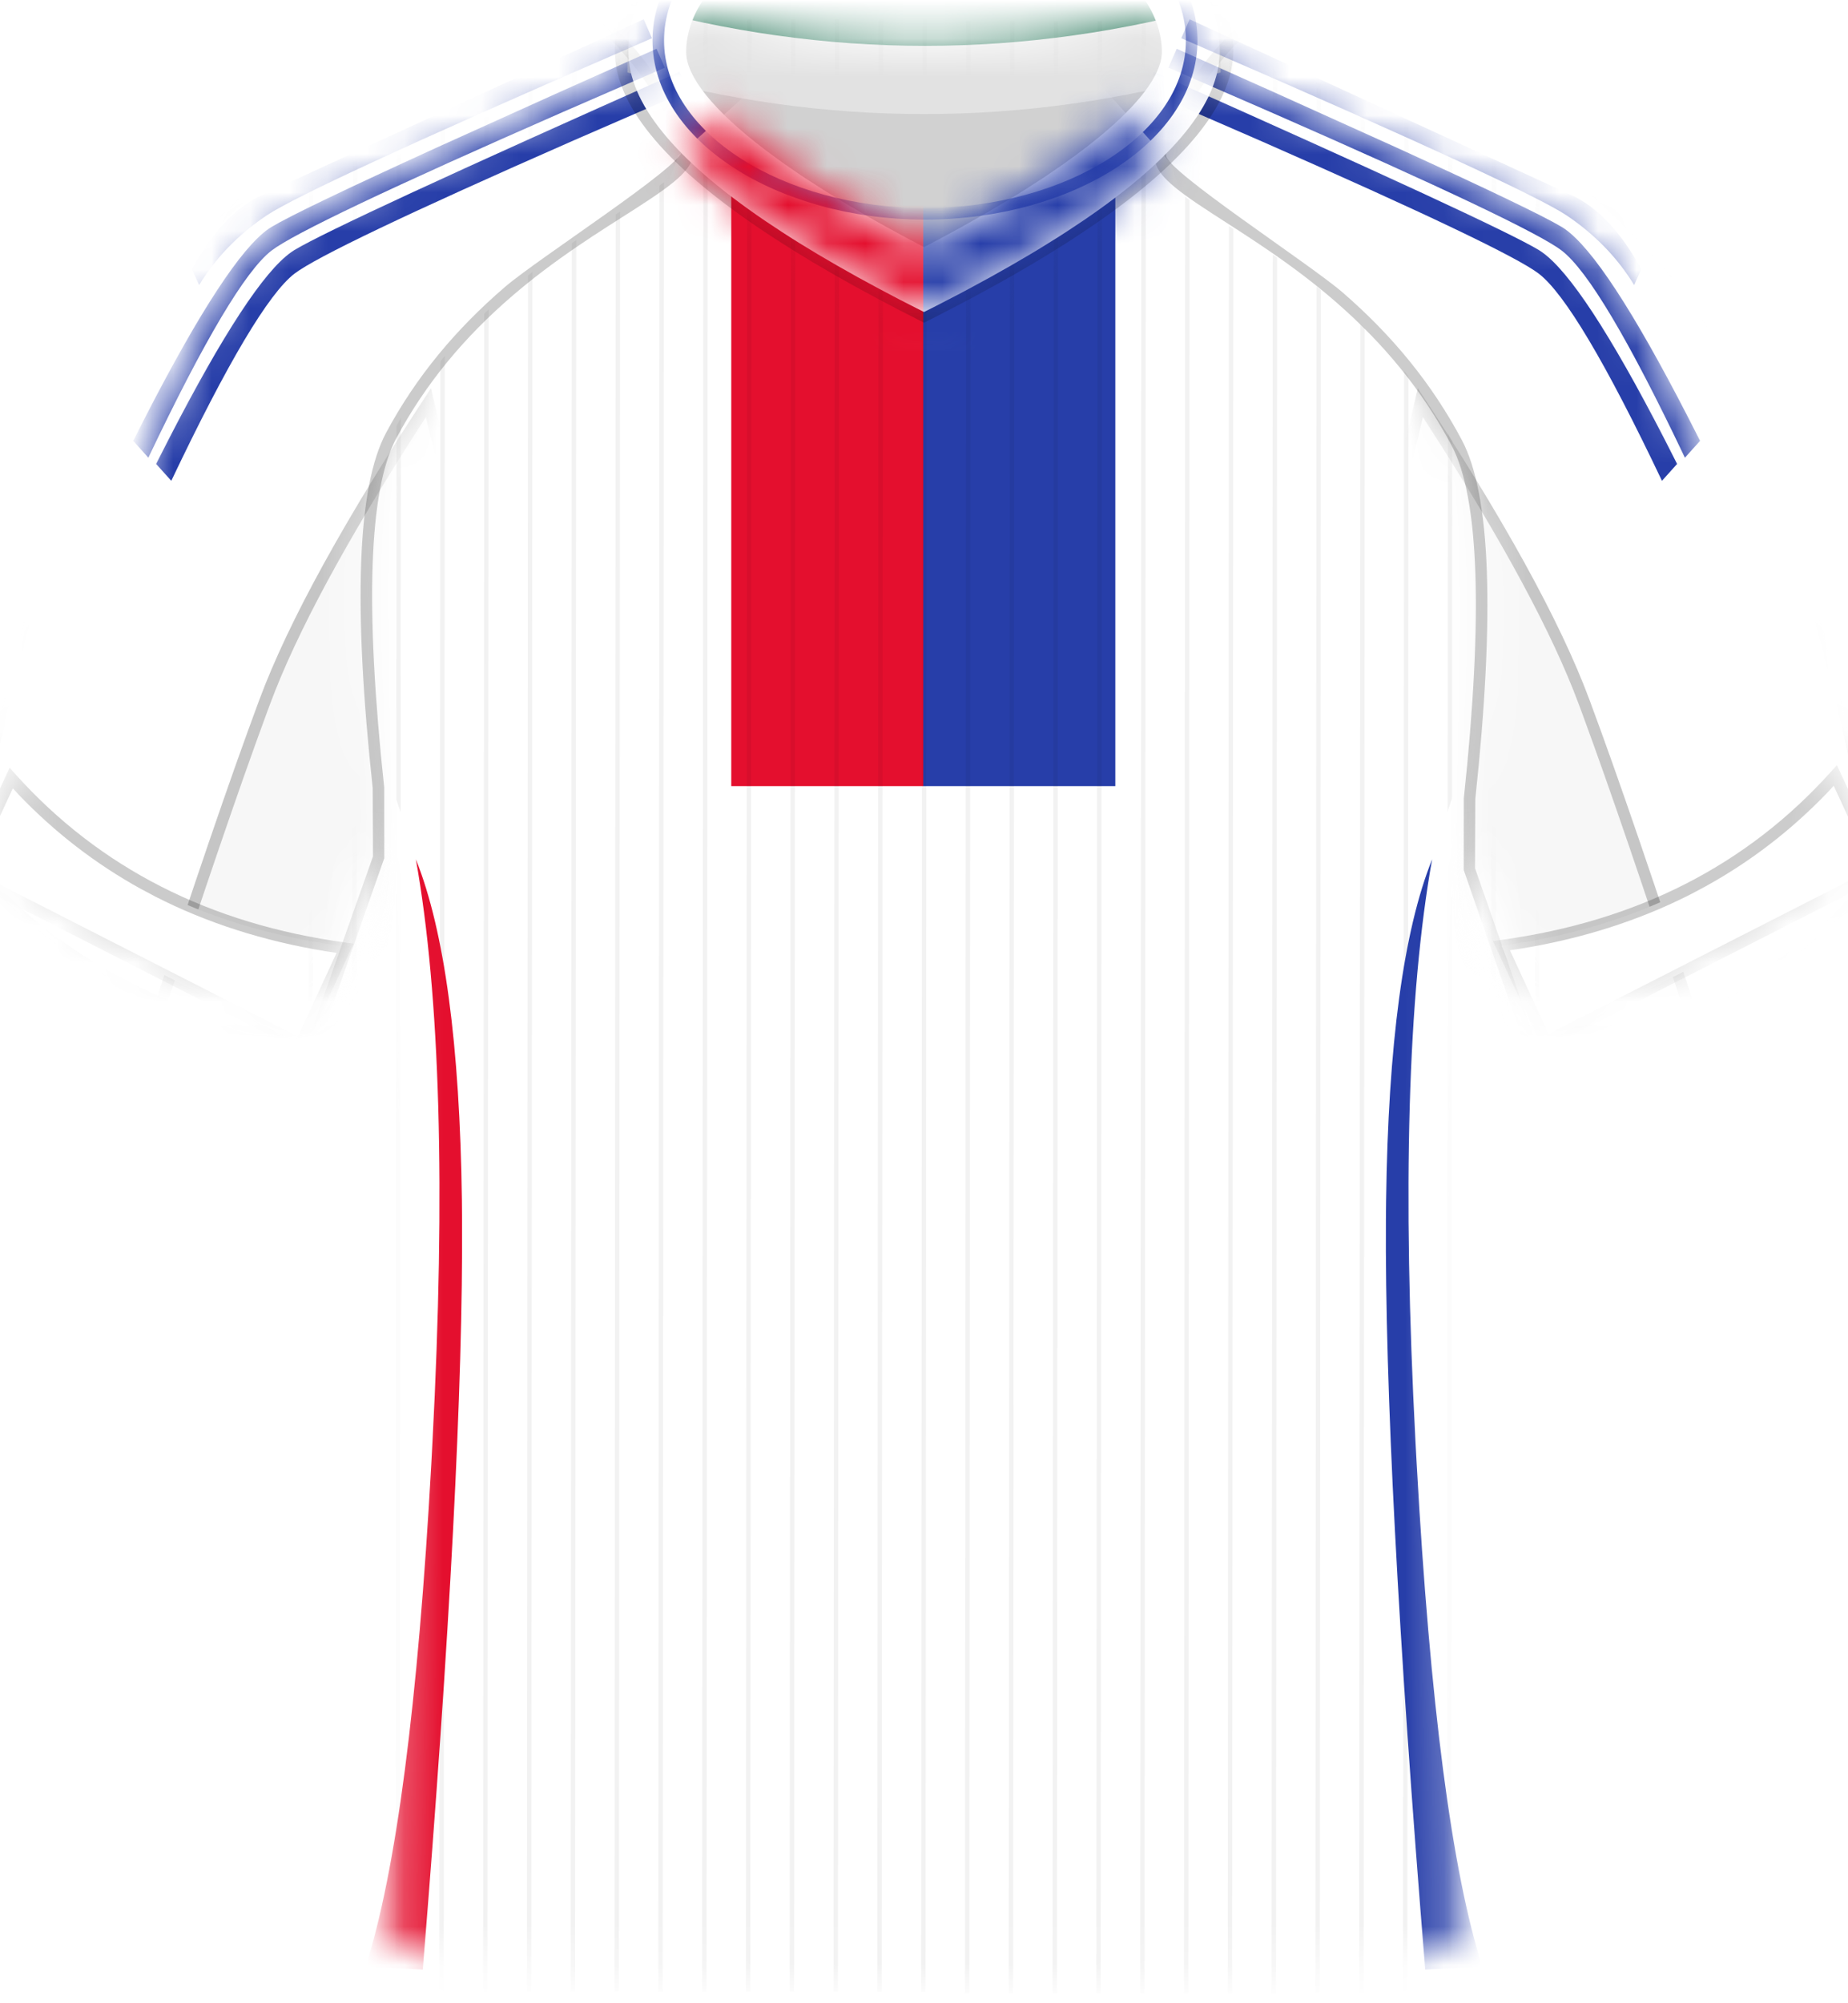 <?xml version="1.0" encoding="utf-8"?>
<svg xmlns="http://www.w3.org/2000/svg" height="52" viewBox="0 0 48 52" width="48">
  <defs>
    <path d="M10.22,49.935 C10.299,41.609 10.338,36.169 10.338,33.616 C10.338,31.062 10.177,26.954 9.854,21.291 L8.224,25.116 C7.011,25.326 5.418,24.951 3.446,23.991 C1.527,23.058 0.387,22.079 0.028,21.054 L0,20.969 L4.725,9.16 C5.534,7.006 6.661,5.614 8.106,4.984 L16.384,1.363 L17.701,0 C20.054,0.522 22.154,0.783 24.001,0.784 C25.838,0.785 27.938,0.524 30.299,0 L31.614,1.363 L39.776,4.935 C41.278,5.539 42.445,6.948 43.275,9.16 L48,20.969 C47.675,22.024 46.527,23.032 44.554,23.991 C42.582,24.951 40.989,25.326 39.776,25.116 L38.146,21.291 C37.823,26.758 37.662,30.866 37.662,33.616 C37.662,36.366 37.701,41.805 37.781,49.935 C37.246,50.399 30.623,51 24.001,51 C17.378,51 10.755,50.399 10.22,49.935 Z" id="a"/>
    <path d="M18.619,22.377 C18.294,23.453 16.396,25.016 14.423,25.994 C12.451,26.973 10.858,27.355 9.645,27.141 L8.033,22.575 L8.033,20.749 C8.543,16.014 8.432,12.964 7.701,11.6 C4.913,6.396 -0.511,5.314 0.039,4.033 C0.804,2.248 1.943,0.904 3.455,0 C8.736,2.828 12.213,5.478 13.887,7.948 C15.583,10.45 17.16,15.26 18.619,22.377 Z" id="d"/>
    <path d="M18.619,22.377 C18.294,23.453 16.396,25.016 14.423,25.994 C12.451,26.973 10.858,27.355 9.645,27.141 L8.033,22.575 L8.033,20.749 C8.543,16.014 8.432,12.964 7.701,11.6 C4.913,6.396 -0.511,5.314 0.039,4.033 C0.804,2.248 1.943,0.904 3.455,0 C8.736,2.828 12.213,5.478 13.887,7.948 C15.583,10.45 17.16,15.26 18.619,22.377 Z" id="f"/>
    <path d="M18.619,22.377 C18.294,23.453 16.396,25.016 14.423,25.994 C12.451,26.973 10.858,27.355 9.645,27.141 L8.033,22.575 L8.033,20.749 C8.543,16.014 8.432,12.964 7.701,11.6 C4.913,6.396 -0.511,5.314 0.039,4.033 C0.804,2.248 1.943,0.904 3.455,0 C8.736,2.828 12.213,5.478 13.887,7.948 C15.583,10.45 17.16,15.26 18.619,22.377 Z" id="g"/>
    <path d="M8.032,0.277 C12.273,0.277 15.71,2.628 15.71,5.527 C15.71,6.842 14.527,8.303 12.16,9.91 L11.73,10.195 C11.656,10.243 11.581,10.291 11.506,10.339 L11.039,10.629 C10.959,10.678 10.878,10.726 10.796,10.775 L10.293,11.069 C10.121,11.168 9.945,11.267 9.764,11.367 L9.212,11.667 C9.117,11.717 9.022,11.768 8.926,11.819 L8.336,12.124 C8.236,12.175 8.135,12.226 8.032,12.277 L7.43,11.971 C7.234,11.869 7.041,11.768 6.853,11.667 L6.3,11.367 C6.12,11.267 5.944,11.168 5.772,11.069 L5.268,10.775 L4.789,10.484 C4.634,10.387 4.482,10.291 4.335,10.195 L3.905,9.91 C1.538,8.303 0.355,6.842 0.355,5.527 C0.355,2.628 3.792,0.277 8.032,0.277 Z M8.032,1.777 C4.526,1.777 1.855,3.604 1.855,5.527 C1.855,6.153 2.54,7.035 3.936,8.091 L4.271,8.337 C4.329,8.379 4.388,8.421 4.448,8.463 L4.821,8.719 C4.885,8.762 4.95,8.805 5.017,8.848 L5.428,9.112 L5.864,9.381 C5.939,9.427 6.015,9.472 6.092,9.518 L6.567,9.795 L7.068,10.076 L7.594,10.362 L8.032,10.592 L8.471,10.362 L8.997,10.076 C9.083,10.028 9.168,9.981 9.251,9.934 L9.739,9.655 C9.897,9.563 10.052,9.471 10.201,9.381 L10.638,9.112 L11.049,8.848 C11.116,8.804 11.181,8.761 11.245,8.718 L11.618,8.462 L11.966,8.212 L12.288,7.969 L12.585,7.731 C13.628,6.873 14.163,6.145 14.207,5.599 L14.21,5.527 C14.21,3.604 11.539,1.777 8.032,1.777 Z" id="i"/>
    <polygon id="k" points="1.845 1.943 3.566 .402 12.716 0 14.614 2.109 16.459 6.994 0 6.994"/>
    <filter filterUnits="objectBoundingBox" height="128.3%" id="c" width="140.9%" x="-20.5%" y="-14.1%">
      <feGaussianBlur in="SourceGraphic" stdDeviation="2"/>
    </filter>
  </defs>
  <g fill="none" fill-rule="evenodd" transform="translate(0 .5)">
    <mask fill="#fff" id="b">
      <use href="#a"/>
    </mask>
    <use fill="#FFF" fill-rule="nonzero" href="#a"/>
    <g mask="url(#b)">
      <g transform="translate(9.184 3.542)">
        <polygon fill="#E40F2E" points="9.81 .001 14.798 .001 14.798 48.459 9.81 48.459"/>
        <polygon fill="#273EA9" points="14.797 0 19.785 0 19.785 48.458 14.797 48.458"/>
        <polygon fill="#FFF" filter="url(#c)" points="0 16.364 29.319 16.364 29.319 58.835 0 58.835"/>
      </g>
    </g>
    <g fill="#000" fill-rule="nonzero" mask="url(#b)" opacity=".052">
      <g transform="translate(7.786)">
        <polygon points="8.209 0 8.323 0 8.289 51.2 8.175 51.2"/>
        <polygon points="7.072 0 7.185 0 7.151 51.2 7.037 51.2"/>
        <polygon points="5.934 0 6.048 0 6.013 51.2 5.899 51.2"/>
        <polygon points="4.796 0 4.91 0 4.875 51.2 4.762 51.2"/>
        <polygon points="3.658 0 3.772 0 3.738 51.2 3.624 51.2"/>
        <polygon points="2.52 0 2.634 0 2.6 51.2 2.486 51.2"/>
        <polygon points="1.383 0 1.496 0 1.462 51.2 1.348 51.2"/>
        <polygon points=".245 0 .358 0 .324 51.2 .21 51.2"/>
        <polygon points="9.347 0 9.461 0 9.427 51.2 9.313 51.2"/>
        <polygon points="10.485 0 10.599 0 10.565 51.2 10.451 51.2"/>
        <polygon points="11.623 0 11.737 0 11.702 51.2 11.589 51.2"/>
        <polygon points="12.761 0 12.874 0 12.84 51.2 12.726 51.2"/>
        <polygon points="13.898 0 14.012 0 13.978 51.2 13.864 51.2"/>
        <polygon points="15.036 0 15.15 0 15.116 51.2 15.002 51.2"/>
        <polygon points="16.174 0 16.288 0 16.254 51.2 16.14 51.2"/>
        <polygon points="24.139 .047 24.253 .047 24.218 51.247 24.104 51.247"/>
        <polygon points="23.001 .047 23.115 .047 23.08 51.247 22.967 51.247"/>
        <polygon points="21.863 .047 21.977 .047 21.943 51.247 21.829 51.247"/>
        <polygon points="20.725 .047 20.839 .047 20.805 51.247 20.691 51.247"/>
        <polygon points="19.588 .047 19.701 .047 19.667 51.247 19.553 51.247"/>
        <polygon points="18.45 .047 18.564 .047 18.529 51.247 18.415 51.247"/>
        <polygon points="17.312 .047 17.426 .047 17.391 51.247 17.278 51.247"/>
        <polygon points="25.277 .047 25.39 .047 25.356 51.247 25.242 51.247"/>
        <polygon points="26.414 .047 26.528 .047 26.494 51.247 26.38 51.247"/>
        <polygon points="27.552 .047 27.666 .047 27.632 51.247 27.518 51.247"/>
        <polygon points="28.69 .047 28.804 .047 28.77 51.247 28.656 51.247"/>
        <polygon points="29.828 .047 29.942 .047 29.907 51.247 29.794 51.247"/>
        <polygon points="30.966 .047 31.079 .047 31.045 51.247 30.931 51.247"/>
        <polygon points="32.103 .047 32.217 .047 32.183 51.247 32.069 51.247"/>
      </g>
    </g>
    <g mask="url(#b)">
      <g transform="translate(9.497 18.861)">
        <path d="M.056 0 1.056 2.883C1.486 4.567 1.777 7.386 1.929 11.343L1.963 12.314C2.103 16.784 1.836 23.22 1.16 31.623L0 31.704.056 0ZM28.435 0 27.435 2.883C26.971 4.701 26.669 7.845 26.529 12.314L26.508 13.123C26.421 17.548 26.696 23.714 27.332 31.623L28.492 31.704 28.435 0Z" fill="#FFF" transform="translate(.257)"/>
        <path d="M27.701,2.945 C26.957,4.799 26.559,7.751 26.506,11.799 L26.501,12.29 C26.474,16.592 26.814,23.084 27.522,31.766 L29.005,31.688 C28.215,29.23 27.646,24.88 27.3,18.638 L27.269,18.066 C26.925,11.516 27.069,6.476 27.701,2.945 Z" fill="#273EA9" fill-rule="nonzero"/>
        <path d="M1.305,2.945 C2.048,4.799 2.446,7.751 2.5,11.799 L2.504,12.29 C2.531,16.592 2.191,23.084 1.484,31.766 L0,31.688 C0.79,29.23 1.359,24.88 1.706,18.638 L1.736,18.066 C2.08,11.516 1.936,6.476 1.305,2.945 Z" fill="#E40F2E" fill-rule="nonzero"/>
      </g>
    </g>
    <g mask="url(#b)">
      <g transform="translate(-1 -.928)">
        <g transform="translate(30.987 .07)">
          <g transform="translate(.15 .419)">
            <mask fill="#fff" id="e">
              <use href="#d"/>
            </mask>
            <use fill="#FFF" href="#d"/>
            <g fill-rule="nonzero" mask="url(#e)">
              <g transform="translate(5.927 10.018)">
                <path d="M0,3.226 L0.762,0 C2.977,3.356 4.463,6.05 5.219,8.082 L5.558,9.007 C6.266,10.965 7.15,13.571 8.21,16.825 L0,16.825 L0,3.226 Z" fill="#F7F7F7"/>
                <path d="M0.762,0 C2.977,3.356 4.463,6.05 5.219,8.082 C5.976,10.114 6.973,13.028 8.21,16.825 L0,16.825 L0,3.226 L0.762,0 Z M0.893,0.748 L0.3,3.256 L0.3,16.525 L7.797,16.525 L7.75,16.382 C6.652,13.026 5.751,10.393 5.048,8.483 L4.938,8.187 C4.256,6.355 2.966,3.965 1.07,1.021 L0.893,0.748 Z" fill="#000" opacity=".201"/>
              </g>
            </g>
          </g>
          <path d="M3.676,0 C8.976,2.869 12.47,5.559 14.161,8.079 C15.871,10.629 17.453,15.504 18.916,22.713 L18.913,22.787 C18.583,23.892 16.719,25.493 14.64,26.535 C12.641,27.536 11.019,27.93 9.769,27.707 L9.654,27.608 L8.033,22.944 L8.034,21.083 C8.541,16.329 8.431,13.268 7.719,11.926 C6.952,10.48 5.943,9.265 4.699,8.186 C4.175,7.732 3.624,7.313 3.002,6.886 C2.759,6.719 2.512,6.555 2.219,6.365 C2.081,6.276 1.61,5.973 1.515,5.911 C0.377,5.175 -0.006,4.831 7.03468269e-05,4.384 C0.001,4.305 0.018,4.226 0.051,4.149 C0.829,2.317 1.988,0.933 3.528,0.004 L3.676,0 Z M3.609,0.308 L3.408,0.437 C2.06,1.328 1.033,2.604 0.327,4.268 C0.309,4.31 0.301,4.349 0.3,4.389 C0.295,4.788 4.031,7.207 4.894,7.956 C6.165,9.058 7.198,10.302 7.984,11.783 C8.734,13.198 8.845,16.3 8.333,21.099 L8.325,22.893 L9.906,27.42 L10.033,27.439 C11.11,27.563 12.489,27.228 14.167,26.429 L14.507,26.263 C16.517,25.256 18.327,23.702 18.626,22.7 L18.614,22.732 L18.504,22.198 C17.121,15.532 15.634,10.949 14.049,8.458 L13.913,8.249 C12.255,5.778 8.795,3.115 3.534,0.267 L3.609,0.308 Z" fill="#000" fill-rule="nonzero" opacity=".201"/>
          <path d="M9.013,24.907 C10.799,24.663 12.414,24.173 13.86,23.437 C15.305,22.7 16.58,21.718 17.685,20.488 L18.839,22.983 L10.167,27.402 L9.013,24.907 Z" fill="#FFF" fill-rule="nonzero"/>
          <path d="M17.573,20.388 L17.725,20.219 L18.975,22.92 L18.907,23.117 L10.235,27.535 L10.031,27.465 L8.792,24.786 L8.993,24.758 C10.762,24.517 12.362,24.032 13.792,23.303 C15.22,22.575 16.481,21.604 17.573,20.388 Z M9.232,25.025 L10.237,27.197 L18.641,22.915 L17.642,20.754 L17.488,20.922 C16.548,21.901 15.493,22.715 14.322,23.361 L13.928,23.571 C12.6,24.247 11.13,24.718 9.52,24.982 L9.232,25.025 Z" fill="#000" fill-rule="nonzero" opacity=".201"/>
        </g>
        <g transform="matrix(-1 0 0 1 19.013 0)">
          <use fill="#FFF" href="#f" transform="translate(.15 .132)"/>
          <g transform="translate(.15 .132)">
            <mask fill="#fff" id="h">
              <use href="#g"/>
            </mask>
            <g fill-rule="nonzero" mask="url(#h)">
              <g transform="translate(5.906 10.374)">
                <path d="M0,3.226 L0.762,0 C2.977,3.356 4.463,6.05 5.219,8.082 L5.558,9.007 C6.266,10.965 7.15,13.571 8.21,16.825 L0,16.825 L0,3.226 Z" fill="#F7F7F7"/>
                <path d="M0.762,0 C2.977,3.356 4.463,6.05 5.219,8.082 C5.976,10.114 6.973,13.028 8.21,16.825 L0,16.825 L0,3.226 L0.762,0 Z M0.893,0.748 L0.3,3.256 L0.3,16.525 L7.797,16.525 L7.75,16.382 C6.652,13.026 5.751,10.393 5.048,8.483 L4.938,8.187 C4.256,6.355 2.966,3.965 1.07,1.021 L0.893,0.748 Z" fill="#000" opacity=".207"/>
              </g>
            </g>
          </g>
          <path d="M3.676,0 C8.976,2.839 12.47,5.501 14.161,7.996 C15.871,10.519 17.453,15.344 18.916,22.479 L18.913,22.552 C18.583,23.645 16.719,25.23 14.64,26.261 C12.641,27.252 11.019,27.641 9.769,27.421 L9.654,27.323 L8.033,22.707 L8.034,20.865 C8.541,16.16 8.431,13.131 7.719,11.803 C6.952,10.372 5.943,9.169 4.699,8.102 C4.175,7.652 3.624,7.238 3.002,6.815 C2.759,6.649 2.512,6.487 2.219,6.299 C2.081,6.211 1.61,5.911 1.515,5.85 C0.377,5.121 -0.006,4.782 7.03468268e-05,4.339 C0.001,4.26 0.018,4.182 0.051,4.106 C0.829,2.293 1.988,0.924 3.528,0.003 L3.676,0 Z M3.609,0.305 L3.408,0.432 C2.06,1.315 1.033,2.577 0.327,4.224 C0.309,4.265 0.301,4.304 0.3,4.343 C0.295,4.738 4.031,7.133 4.894,7.874 C6.165,8.965 7.198,10.196 7.984,11.661 C8.734,13.062 8.845,16.132 8.333,20.881 L8.325,22.657 L9.906,27.137 L10.033,27.156 C11.11,27.279 12.489,26.947 14.167,26.156 L14.507,25.992 C16.517,24.995 18.327,23.457 18.626,22.466 L18.614,22.497 L18.504,21.968 C17.121,15.371 15.634,10.836 14.049,8.37 L13.913,8.164 C12.255,5.719 8.795,3.082 3.534,0.264 L3.609,0.305 Z" fill="#000" fill-rule="nonzero" opacity=".207"/>
          <path d="M9.187,24.977 C10.973,24.733 12.588,24.243 14.034,23.507 C15.479,22.77 16.754,21.787 17.859,20.558 L19.013,23.053 L10.341,27.471 L9.187,24.977 Z" fill="#FFF" fill-rule="nonzero"/>
          <path d="M17.611,20.526 L17.763,20.357 L19.013,23.058 L18.945,23.254 L10.273,27.673 L10.069,27.602 L8.829,24.924 L9.03,24.896 C10.8,24.655 12.399,24.17 13.829,23.441 C15.258,22.713 16.519,21.741 17.611,20.526 Z M9.27,25.163 L10.274,27.335 L18.679,23.052 L17.68,20.891 L17.525,21.059 C16.586,22.039 15.53,22.852 14.36,23.499 L13.966,23.708 C12.638,24.385 11.168,24.855 9.558,25.12 L9.27,25.163 Z" fill="#000" fill-rule="nonzero" opacity=".207"/>
        </g>
      </g>
    </g>
    <g fill="#273EA9" fill-rule="nonzero" mask="url(#b)">
      <g transform="translate(29.753)">
        <path d="M13.415,11.981 L13.808,11.543 L13.477,10.892 C12.068,8.157 11.008,6.541 10.296,6.043 L10.216,5.99 C9.452,5.531 6.118,3.989 0.215,1.365 L-3.55271368e-15,1.857 L3.014,3.167 C7.26,5.032 9.661,6.178 10.216,6.604 C10.89,7.123 11.957,8.915 13.415,11.981 Z"/>
        <path d="M0.811,0.766 L0.596,1.257 L3.261,2.415 C7.725,4.37 10.242,5.567 10.812,6.005 C11.486,6.523 12.553,8.315 14.011,11.381 L14.405,10.943 L14.073,10.293 C12.664,7.558 11.604,5.941 10.892,5.443 L10.812,5.391 C10.343,5.109 8.906,4.419 6.502,3.322 L3.317,1.884 C2.541,1.536 1.705,1.163 0.811,0.766 Z M1.145,0 L0.93,0.492 L3.637,1.671 C4.886,2.219 5.978,2.705 6.913,3.128 L7.978,3.614 C9.593,4.358 10.581,4.851 10.942,5.094 C11.677,5.589 12.26,6.191 12.693,6.9 L12.878,6.486 C12.344,5.511 11.732,4.866 11.041,4.553 L1.145,0 Z"/>
      </g>
    </g>
    <g fill="#273EA9" fill-rule="nonzero" mask="url(#b)">
      <g transform="translate(3.46)">
        <path d="M14.011,11.981 L14.405,11.543 L14.073,10.892 C12.664,8.157 11.604,6.541 10.892,6.043 L10.812,5.99 C10.048,5.531 6.714,3.989 0.811,1.365 L0.596,1.857 L3.61,3.167 C7.857,5.032 10.257,6.178 10.812,6.604 C11.486,7.123 12.553,8.915 14.011,11.981 Z" transform="matrix(-1 0 0 1 15 0)"/>
        <path d="M0.215,0.766 L-8.8817842e-16,1.257 L2.665,2.415 C7.129,4.37 9.646,5.567 10.216,6.005 C10.89,6.523 11.957,8.315 13.415,11.381 L13.808,10.943 L13.477,10.293 C12.068,7.558 11.008,5.941 10.296,5.443 L10.216,5.391 C9.747,5.109 8.31,4.419 5.906,3.322 L2.721,1.884 C1.945,1.536 1.109,1.163 0.215,0.766 Z M0.549,0 L0.334,0.492 L3.041,1.671 C4.289,2.219 5.381,2.705 6.317,3.128 L7.382,3.614 C8.997,4.358 9.984,4.851 10.345,5.094 C11.081,5.589 11.664,6.191 12.096,6.9 L12.281,6.486 C11.748,5.511 11.136,4.866 10.445,4.553 L0.549,0 Z" transform="matrix(-1 0 0 1 13.808 0)"/>
      </g>
    </g>
    <g mask="url(#b)">
      <g transform="translate(15.968 -4.678)">
        <path d="M1.282,6.178 L14.782,6.178 C12.218,9.401 9.968,11.013 8.032,11.013 C6.096,11.013 3.846,9.401 1.282,6.178 Z" fill="#D1D1D1"/>
        <path d="M0.33,4.559 L15.735,4.559 L15.735,6.059 C13.168,6.779 10.6,7.139 8.032,7.139 C5.465,7.139 2.897,6.779 0.33,6.059 L0.33,4.559 Z" fill="#E2E2E2"/>
        <path d="M0.355,2.788 L15.76,2.788 L15.76,4.288 C13.193,5.008 10.625,5.368 8.057,5.368 C5.49,5.368 2.922,5.008 0.355,4.288 L0.355,2.788 Z" fill="#207254"/>
        <path d="M8.032,0 C12.468,0 16.065,2.459 16.065,5.493 C16.065,6.868 14.827,8.396 12.35,10.078 L11.901,10.376 C11.824,10.426 11.745,10.477 11.666,10.527 L11.178,10.83 C11.094,10.881 11.01,10.932 10.924,10.983 L10.397,11.291 C10.217,11.394 10.033,11.498 9.844,11.602 L9.266,11.916 C9.168,11.969 9.068,12.022 8.967,12.074 L8.35,12.394 C8.245,12.447 8.139,12.501 8.032,12.554 L7.403,12.234 C7.197,12.127 6.996,12.021 6.799,11.916 L6.22,11.602 C6.032,11.498 5.848,11.394 5.668,11.291 L5.141,10.983 L4.639,10.678 C4.477,10.577 4.318,10.476 4.164,10.376 L3.714,10.078 C1.238,8.396 0,6.868 0,5.493 C0,2.459 3.596,0 8.032,0 Z M8.032,1.569 C4.364,1.569 1.569,3.48 1.569,5.493 C1.569,6.148 2.286,7.07 3.747,8.175 L4.097,8.433 C4.158,8.476 4.219,8.52 4.282,8.564 L4.672,8.831 C4.74,8.876 4.808,8.922 4.877,8.967 L5.307,9.243 L5.764,9.525 C5.842,9.572 5.922,9.62 6.002,9.668 L6.499,9.957 L7.023,10.251 L7.574,10.55 L8.032,10.791 L8.491,10.55 L9.042,10.251 C9.132,10.202 9.22,10.152 9.307,10.103 L9.818,9.811 C9.984,9.715 10.145,9.619 10.302,9.524 L10.758,9.243 L11.189,8.966 C11.258,8.921 11.326,8.876 11.394,8.83 L11.784,8.563 L12.147,8.302 L12.485,8.047 L12.795,7.798 C13.886,6.9 14.447,6.139 14.492,5.568 L14.495,5.493 C14.495,3.48 11.701,1.569 8.032,1.569 Z" fill="#000" fill-rule="nonzero" opacity=".202"/>
        <mask fill="#fff" id="j">
          <use href="#i"/>
        </mask>
        <use fill="#FFF" fill-rule="nonzero" href="#i"/>
        <path d="M8.057,0.578 C4.213,0.578 0.98,2.638 0.98,5.228 C0.98,7.818 4.213,9.878 8.057,9.878 C11.902,9.878 15.135,7.818 15.135,5.228 C15.135,2.638 11.902,0.578 8.057,0.578 Z M8.057,0.878 C11.732,0.878 14.835,2.823 14.835,5.228 C14.835,7.633 11.732,9.578 8.057,9.578 C4.383,9.578 1.28,7.633 1.28,5.228 C1.28,2.823 4.383,0.878 8.057,0.878 Z" fill="#273EA9" fill-rule="nonzero" mask="url(#j)"/>
        <g mask="url(#j)">
          <g transform="translate(-.197 6.277)">
            <mask fill="#fff" id="l">
              <use href="#k"/>
            </mask>
            <use fill="#FFF" href="#k"/>
            <polygon fill="#E40F2E" mask="url(#l)" points="-.599 -2.098 8.212 -2.098 8.212 54.444 -.599 54.444"/>
            <polygon fill="#273EA9" mask="url(#l)" points="8.209 -2.099 17.02 -2.099 17.02 54.443 8.209 54.443"/>
          </g>
        </g>
      </g>
    </g>
  </g>
</svg>